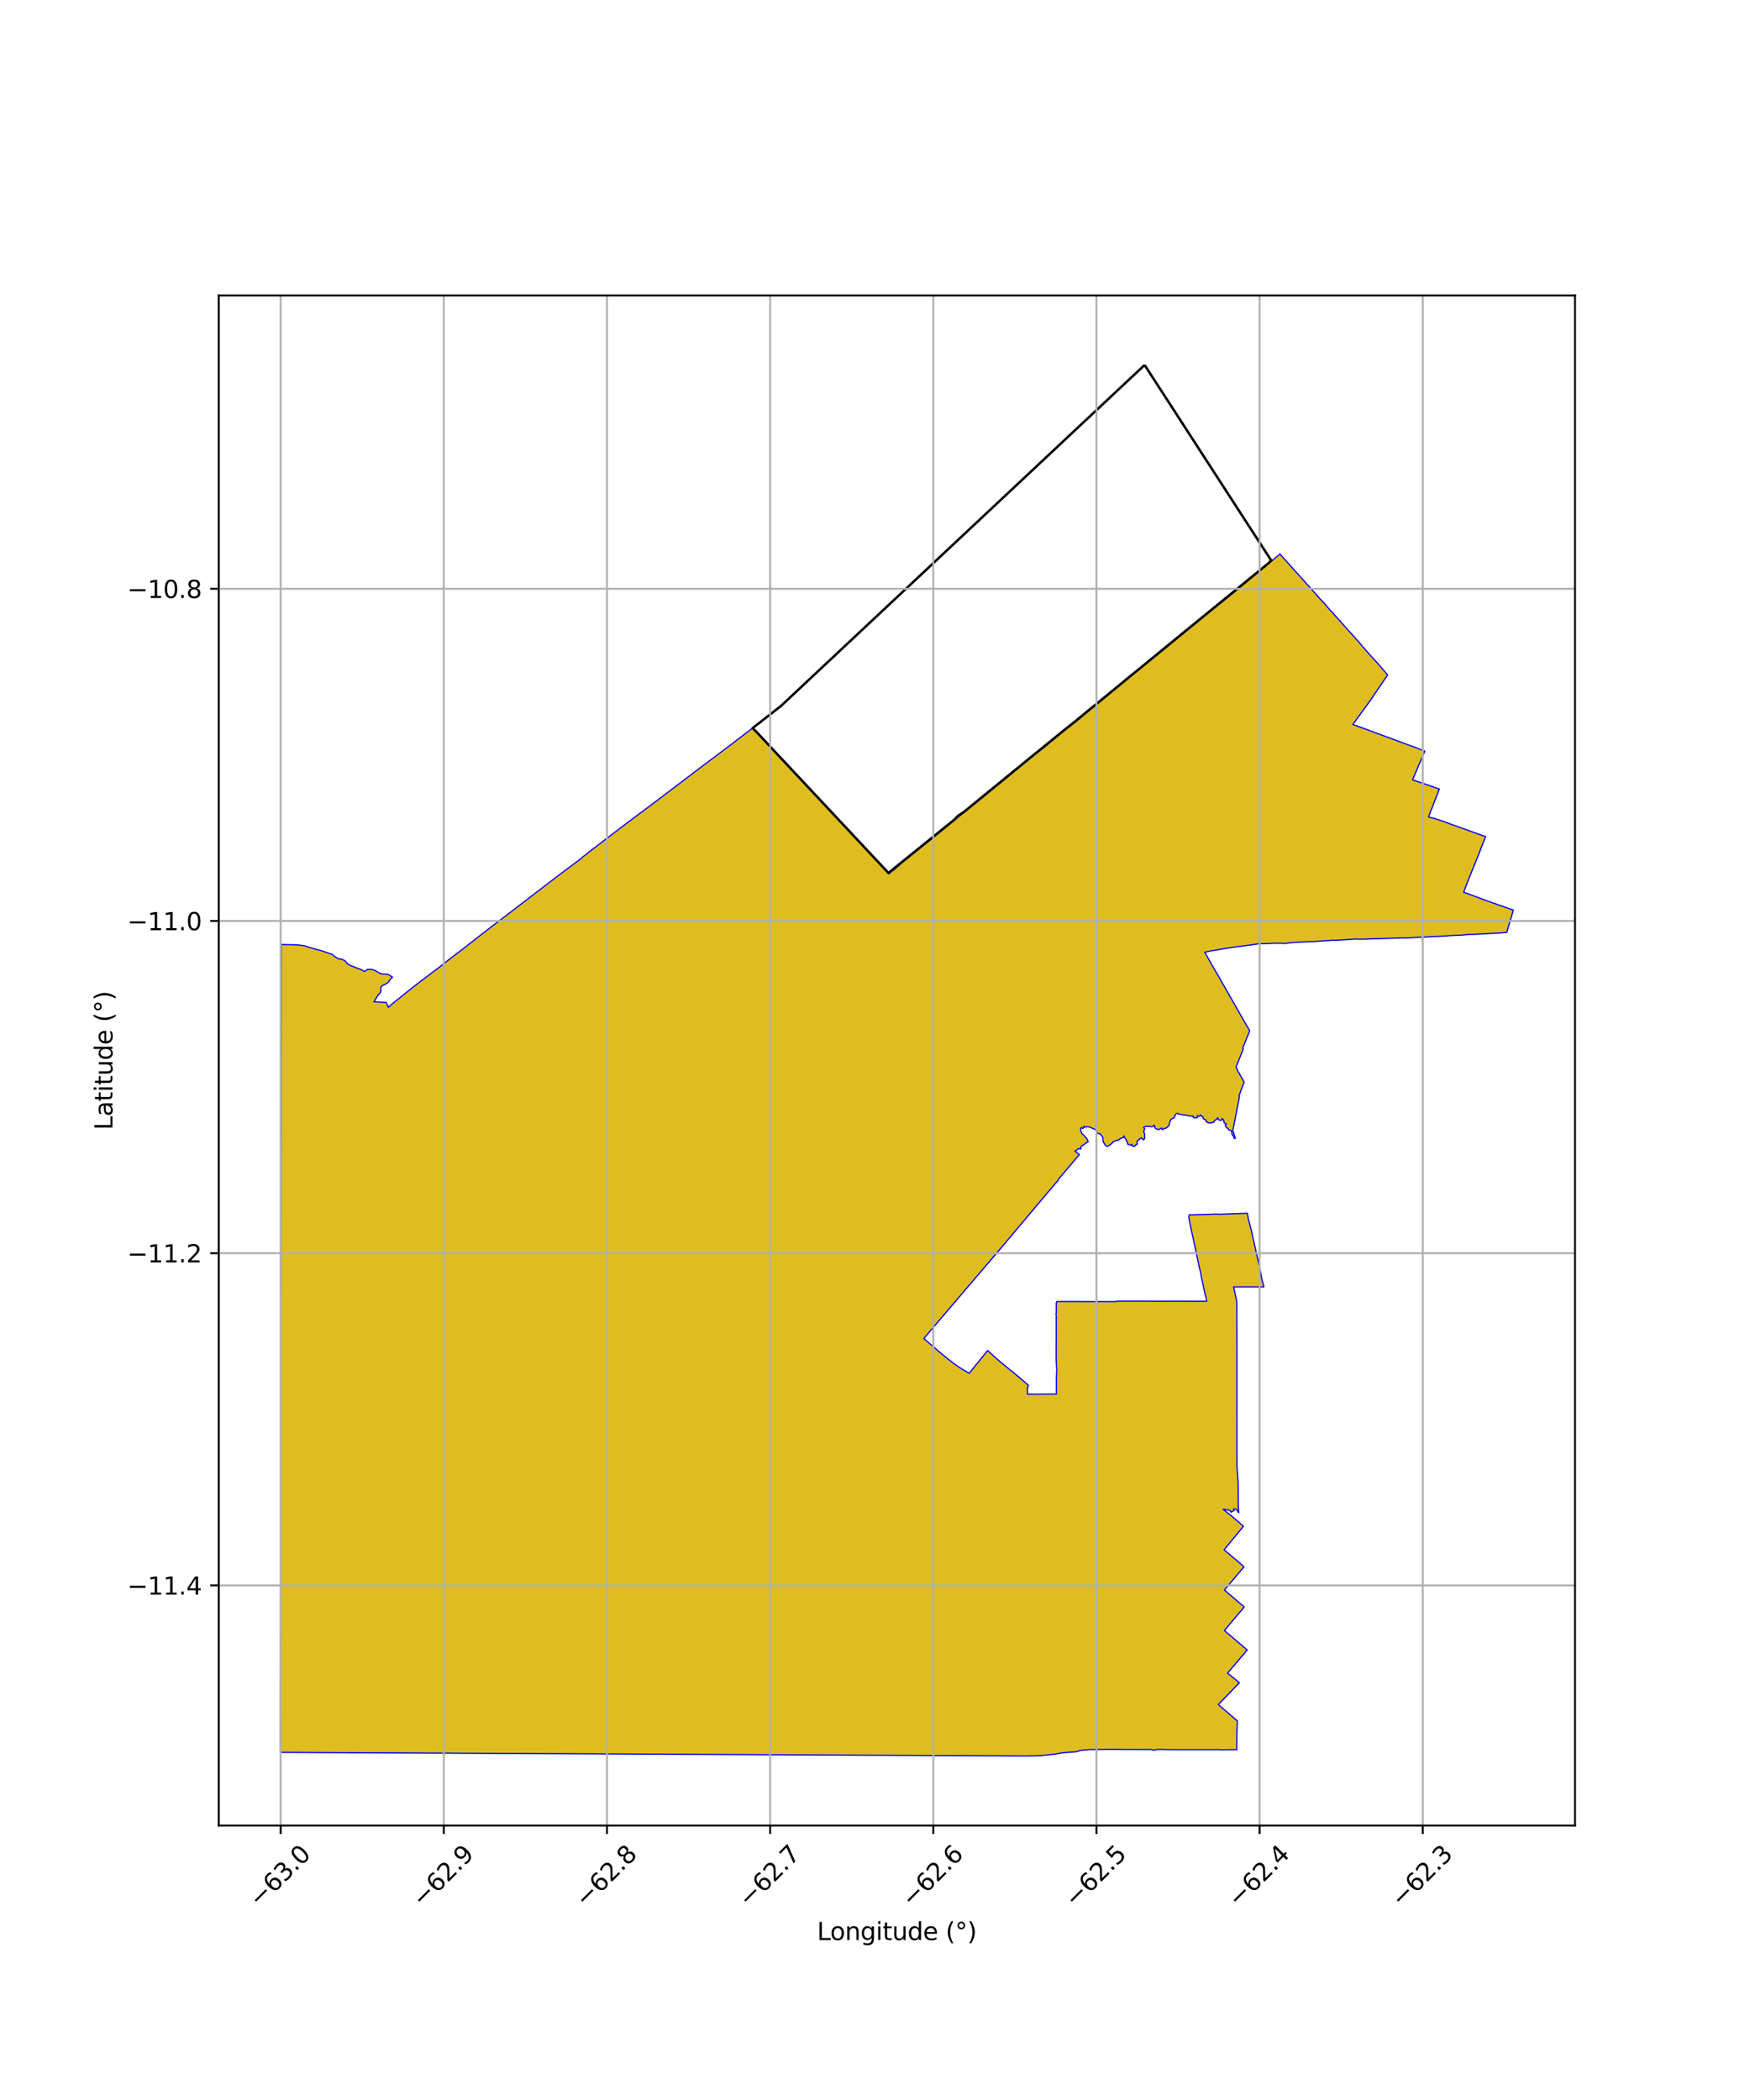 <?xml version="1.0" encoding="utf-8" standalone="no"?>
<!DOCTYPE svg PUBLIC "-//W3C//DTD SVG 1.1//EN"
  "http://www.w3.org/Graphics/SVG/1.1/DTD/svg11.dtd">
<svg xmlns:xlink="http://www.w3.org/1999/xlink" width="720pt" height="864pt" viewBox="0 0 720 864" xmlns="http://www.w3.org/2000/svg" version="1.1">
 <defs>
  <style type="text/css">*{stroke-linejoin: round; stroke-linecap: butt}</style>
 </defs>
 <g id="figure_1">
  <g id="patch_1">
   <path d="M 0 864 
L 720 864 
L 720 0 
L 0 0 
z
" style="fill: #ffffff"/>
  </g>
  <g id="axes_1">
   <g id="patch_2">
    <path d="M 90 751.088 
L 648 751.088 
L 648 121.552 
L 90 121.552 
z
" style="fill: #ffffff"/>
   </g>
   <g id="PatchCollection_1">
    <defs>
     <path id="ma9337dbaed" d="M 487.289 -603.725 
L 489.019 -605.133 
L 489.152 -605.259 
L 498.601 -613.003 
L 508.144 -620.639 
L 508.267 -620.775 
L 526.587 -636.044 
L 528.573 -633.849 
L 530.628 -631.56 
L 536.916 -624.561 
L 537.223 -624.179 
L 538.908 -622.349 
L 539.878 -621.218 
L 540.852 -620.153 
L 542.889 -617.862 
L 544.989 -615.626 
L 546.976 -613.285 
L 548.145 -612.022 
L 550.077 -609.885 
L 559.241 -599.625 
L 561.192 -597.33 
L 563.135 -595.129 
L 565.2 -592.826 
L 566.475 -591.46 
L 566.998 -590.902 
L 570.901 -586.307 
L 563.908 -575.993 
L 556.709 -566.071 
L 556.601 -565.921 
L 562.826 -563.683 
L 565.509 -562.687 
L 565.663 -562.587 
L 571.386 -560.525 
L 574.264 -559.455 
L 576.995 -558.432 
L 579.892 -557.36 
L 582.806 -556.29 
L 584.495 -555.63 
L 586.194 -554.948 
L 581.167 -543.167 
L 582.909 -542.558 
L 586.393 -541.376 
L 589.242 -540.382 
L 592.181 -539.368 
L 587.716 -527.839 
L 590.394 -527.204 
L 593.678 -526.118 
L 596.573 -525.034 
L 599.498 -524.01 
L 600.933 -523.474 
L 602.383 -522.963 
L 605.292 -521.902 
L 608.202 -520.847 
L 611.239 -519.771 
L 609.567 -515.66 
L 608.859 -513.717 
L 608.678 -513.219 
L 608.624 -513.091 
L 604.338 -502.508 
L 602.24 -497.082 
L 602.202 -496.902 
L 602.377 -496.842 
L 605.318 -495.791 
L 611.04 -493.632 
L 619.709 -490.588 
L 622.636 -489.537 
L 619.929 -480.417 
L 617.155 -480.127 
L 610.716 -479.829 
L 607.609 -479.624 
L 604.577 -479.553 
L 601.549 -479.274 
L 599.759 -479.194 
L 595.961 -479.015 
L 595.044 -478.869 
L 593.296 -478.823 
L 588.946 -478.637 
L 586.001 -478.458 
L 582.906 -478.338 
L 581.728 -478.245 
L 581.123 -478.213 
L 580.277 -478.176 
L 579.87 -478.144 
L 579.066 -478.14 
L 578.238 -478.098 
L 577.655 -478.111 
L 577.55 -478.136 
L 577.366 -478.113 
L 573.75 -478.045 
L 572.976 -477.965 
L 570.613 -477.915 
L 567.527 -477.825 
L 564.734 -477.747 
L 561.579 -477.608 
L 559.508 -477.576 
L 557.925 -477.656 
L 550.077 -477.164 
L 548.531 -477.166 
L 542.442 -476.773 
L 542.258 -476.737 
L 539.449 -476.569 
L 536.24 -476.461 
L 533.073 -476.293 
L 530.543 -476.086 
L 529.022 -475.831 
L 527.117 -475.919 
L 523.729 -475.885 
L 520.695 -475.761 
L 517.721 -475.699 
L 514.82 -475.243 
L 508.383 -474.393 
L 508.201 -474.39 
L 502.37 -473.475 
L 498.045 -472.75 
L 495.672 -472.208 
L 495.765 -472.048 
L 496.586 -470.629 
L 497.33 -469.275 
L 498.092 -467.942 
L 498.858 -466.606 
L 499.621 -465.268 
L 500.388 -463.935 
L 501.211 -462.634 
L 502.685 -459.919 
L 503.475 -458.574 
L 504.226 -457.228 
L 505.353 -455.311 
L 507.287 -451.877 
L 508.059 -450.543 
L 509.592 -447.858 
L 510.351 -446.53 
L 511.882 -443.864 
L 513.431 -441.154 
L 513.909 -440.458 
L 514.155 -439.89 
L 511.279 -432.742 
L 511.517 -432.399 
L 510.743 -430.482 
L 508.63 -425.224 
L 508.561 -425.052 
L 509.486 -422.895 
L 509.977 -422.3 
L 510.264 -421.578 
L 511.06 -420.313 
L 511.865 -418.78 
L 509.764 -413.145 
L 509.94 -412.739 
L 507.228 -398.836 
L 508.244 -395.731 
L 508.235 -395.542 
L 508.219 -395.548 
L 507.59 -395.799 
L 507.718 -396.157 
L 507.583 -396.478 
L 507.114 -396.844 
L 506.837 -397.565 
L 506.749 -398.232 
L 506.527 -398.905 
L 505.746 -399.064 
L 505.637 -399.174 
L 504.813 -400.004 
L 504.348 -400.384 
L 504.096 -401.002 
L 504.223 -401.268 
L 504.561 -401.478 
L 504.505 -401.627 
L 503.798 -401.885 
L 503.582 -402.224 
L 503.581 -402.57 
L 503.47 -402.854 
L 503.574 -403.04 
L 502.792 -403.817 
L 502.67 -403.601 
L 502.719 -403.341 
L 502.6 -403.134 
L 502.21 -403.013 
L 501.859 -403.21 
L 501.619 -403.16 
L 501.221 -403.398 
L 501.132 -403.925 
L 500.966 -404.098 
L 500.537 -403.454 
L 500.058 -403.169 
L 499.5 -402.729 
L 499.378 -402.278 
L 499.087 -402.212 
L 498.081 -401.985 
L 497.282 -401.946 
L 496.956 -402.094 
L 496.771 -402.415 
L 496.593 -402.365 
L 496.273 -402.544 
L 496.205 -402.89 
L 496.13 -403.137 
L 495.995 -403.334 
L 495.786 -403.359 
L 495.189 -403.636 
L 495.004 -403.889 
L 494.893 -404.395 
L 494.917 -404.624 
L 494.775 -404.599 
L 494.394 -404.821 
L 493.907 -405.277 
L 493.755 -404.888 
L 493.472 -404.788 
L 492.691 -404.991 
L 492.525 -404.836 
L 492.77 -404.38 
L 492.551 -404.137 
L 492.139 -404.149 
L 491.562 -404.083 
L 491.174 -404.209 
L 490.903 -404.431 
L 490.939 -404.839 
L 490.559 -404.727 
L 490.247 -404.757 
L 489.415 -404.904 
L 488.899 -404.922 
L 488.482 -405.062 
L 488.167 -405.167 
L 486.464 -405.344 
L 486.214 -405.421 
L 485.873 -405.528 
L 485.277 -405.558 
L 484.385 -405.939 
L 484.078 -405.901 
L 483.624 -405.406 
L 483.409 -405.035 
L 483.367 -404.652 
L 483.073 -404.28 
L 482.993 -404.052 
L 482.293 -403.797 
L 481.82 -403.499 
L 481.397 -402.695 
L 481.178 -401.91 
L 481.118 -401.094 
L 480.67 -400.766 
L 480.608 -400.555 
L 479.665 -399.825 
L 479.507 -399.714 
L 478.993 -399.761 
L 478.441 -399.241 
L 478.09 -399.364 
L 477.936 -399.877 
L 476.597 -399.201 
L 475.699 -399.595 
L 475.231 -399.822 
L 475.095 -400.156 
L 475.162 -400.533 
L 474.788 -401.096 
L 474.369 -400.575 
L 473.921 -400.389 
L 473.263 -400.548 
L 472.398 -400.608 
L 471.219 -400.54 
L 470.522 -400.191 
L 470.806 -399.746 
L 471.025 -399.459 
L 470.788 -399.141 
L 470.641 -398.751 
L 470.606 -398.121 
L 470.766 -397.973 
L 470.948 -397.41 
L 470.978 -396.15 
L 470.952 -395.786 
L 470.792 -395.375 
L 470.697 -395.136 
L 470.316 -395.116 
L 469.953 -395.357 
L 469.823 -395.659 
L 469.602 -395.844 
L 469.245 -395.663 
L 468.981 -395.528 
L 468.761 -395.2 
L 468.085 -394.791 
L 467.993 -394.531 
L 467.761 -394.117 
L 467.779 -393.87 
L 467.952 -393.561 
L 467.836 -393.221 
L 467.369 -392.942 
L 466.966 -392.701 
L 466.94 -392.478 
L 466.583 -392.341 
L 465.778 -392.587 
L 465.691 -392.846 
L 465.894 -393.149 
L 465.359 -392.914 
L 464.572 -393.036 
L 464.221 -393.245 
L 463.967 -393.176 
L 463.919 -393.727 
L 463.45 -394.69 
L 463.092 -395.567 
L 462.813 -395.794 
L 462.39 -396.654 
L 462.17 -396.029 
L 461.672 -395.762 
L 461.58 -395.757 
L 461.113 -395.731 
L 460.139 -394.895 
L 459.91 -394.795 
L 459.571 -394.955 
L 459.358 -394.84 
L 458.567 -394.465 
L 457.995 -394.274 
L 457.534 -393.62 
L 456.336 -392.724 
L 455.543 -392.34 
L 455.221 -392.441 
L 455.051 -392.494 
L 454.398 -393.389 
L 453.837 -394.432 
L 453.755 -395.39 
L 453.723 -396.157 
L 452.5 -397.594 
L 451.846 -397.581 
L 451.25 -398.112 
L 451.205 -398.711 
L 450.663 -399.229 
L 449.701 -399.668 
L 448.355 -400.307 
L 447.614 -400.393 
L 447.323 -400.478 
L 446.86 -400.395 
L 446.463 -400.217 
L 445.952 -400.698 
L 446.002 -400.328 
L 445.677 -399.808 
L 445.376 -399.702 
L 445.031 -400.147 
L 444.785 -400.023 
L 444.547 -398.935 
L 444.782 -398.583 
L 445.097 -397.588 
L 445.355 -397.409 
L 446.426 -396.404 
L 447.19 -395.46 
L 447.585 -394.589 
L 447.677 -394.166 
L 446.793 -393.772 
L 445.91 -392.999 
L 444.902 -392.471 
L 444.712 -392.025 
L 444.738 -391.376 
L 444.363 -391.264 
L 443.853 -391.461 
L 443.361 -391.201 
L 443.202 -390.947 
L 442.266 -390.402 
L 442.946 -389.868 
L 444.079 -388.978 
L 444.008 -388.879 
L 441.994 -386.51 
L 439.749 -383.859 
L 435.558 -378.92 
L 435.565 -378.645 
L 433.96 -376.777 
L 432.297 -374.83 
L 428.409 -370.244 
L 428.303 -370.086 
L 424.267 -365.312 
L 420.314 -360.616 
L 420.191 -360.475 
L 412.31 -351.091 
L 404.376 -341.784 
L 404.254 -341.645 
L 396.755 -332.851 
L 389.032 -323.807 
L 388.917 -323.667 
L 380.089 -313.307 
L 381.689 -311.906 
L 383.468 -310.367 
L 384.058 -309.866 
L 384.648 -309.369 
L 385.23 -308.866 
L 385.811 -308.369 
L 386.391 -307.868 
L 386.987 -307.362 
L 387.57 -306.864 
L 388.154 -306.386 
L 389.417 -305.37 
L 390.496 -304.518 
L 391.681 -303.579 
L 392.89 -302.687 
L 394.323 -301.679 
L 396.122 -300.531 
L 397.428 -299.757 
L 398.742 -298.978 
L 400.777 -301.505 
L 402.414 -303.502 
L 406.341 -308.361 
L 407.447 -307.345 
L 407.965 -306.881 
L 408.104 -306.757 
L 408.367 -306.517 
L 408.589 -306.315 
L 409.236 -305.729 
L 409.805 -305.215 
L 410.171 -304.891 
L 410.382 -304.691 
L 411.379 -303.836 
L 412.061 -303.267 
L 412.551 -302.862 
L 413.541 -302.044 
L 414.336 -301.394 
L 414.747 -301.059 
L 415.82 -300.187 
L 416.246 -299.844 
L 417.105 -299.15 
L 417.736 -298.637 
L 419.218 -297.402 
L 420.691 -296.188 
L 422.922 -294.209 
L 423.115 -294.001 
L 422.717 -292.858 
L 422.737 -290.379 
L 434.647 -290.464 
L 434.631 -294.155 
L 434.634 -297.195 
L 434.773 -300.515 
L 434.672 -302.046 
L 434.575 -303.568 
L 434.529 -305.244 
L 434.532 -306.9 
L 434.528 -308.359 
L 434.539 -309.971 
L 434.546 -310.683 
L 434.545 -310.926 
L 434.549 -311.449 
L 434.556 -312.233 
L 434.56 -313.02 
L 434.583 -313.826 
L 434.572 -314.602 
L 434.572 -315.373 
L 434.56 -316.143 
L 434.558 -316.916 
L 434.564 -317.694 
L 434.558 -318.473 
L 434.557 -319.234 
L 434.55 -320 
L 434.591 -320.779 
L 434.565 -321.555 
L 434.606 -322.317 
L 434.448 -323.254 
L 434.578 -323.861 
L 434.58 -325.429 
L 434.577 -326.175 
L 434.606 -326.974 
L 434.579 -327.764 
L 434.801 -328.499 
L 447.121 -328.483 
L 459.088 -328.469 
L 459.583 -328.662 
L 459.854 -328.668 
L 470.273 -328.665 
L 471.854 -328.659 
L 478.038 -328.617 
L 481.466 -328.631 
L 484.201 -328.638 
L 484.386 -328.629 
L 490.449 -328.614 
L 496.49 -328.615 
L 496.362 -329.24 
L 496.213 -330.002 
L 495.804 -331.495 
L 495.496 -332.986 
L 495.331 -333.746 
L 495.157 -334.507 
L 494.843 -335.997 
L 494.513 -337.528 
L 494.172 -339.037 
L 493.943 -340.546 
L 493.557 -342.033 
L 493.392 -342.799 
L 493.227 -343.557 
L 492.907 -345.09 
L 492.582 -346.569 
L 492.258 -348.109 
L 491.935 -349.555 
L 491.936 -349.684 
L 491.618 -351.122 
L 491.294 -352.649 
L 491.005 -354.068 
L 490.657 -355.606 
L 490.008 -358.668 
L 489.863 -359.323 
L 489.698 -360.054 
L 489.573 -360.745 
L 489.417 -361.432 
L 489.123 -362.861 
L 489.205 -364.171 
L 494.846 -364.32 
L 500.871 -364.506 
L 501.068 -364.409 
L 508.112 -364.638 
L 508.112 -364.648 
L 513.179 -364.809 
L 513.788 -361.652 
L 514.175 -360.361 
L 514.433 -359.278 
L 514.533 -358.74 
L 514.65 -358.58 
L 514.91 -357.431 
L 514.979 -357.13 
L 515.144 -356.374 
L 515.314 -355.625 
L 515.652 -354.118 
L 516.32 -351.11 
L 516.653 -349.598 
L 516.995 -348.096 
L 517.323 -346.588 
L 517.662 -345.085 
L 517.996 -343.585 
L 518.33 -342.084 
L 519.198 -337.636 
L 520.008 -334.53 
L 518.524 -334.528 
L 517.93 -334.525 
L 514.983 -334.527 
L 507.733 -334.522 
L 507.548 -334.524 
L 507.868 -333.019 
L 508.022 -332.261 
L 508.211 -331.513 
L 508.814 -328.653 
L 508.837 -328.471 
L 508.865 -323.855 
L 508.863 -323.056 
L 508.87 -322.26 
L 508.885 -320.717 
L 508.904 -300.843 
L 508.909 -300.662 
L 508.893 -280.598 
L 508.94 -260.556 
L 509.389 -254.266 
L 509.432 -249.591 
L 509.451 -244.607 
L 509.64 -241.646 
L 509.477 -241.809 
L 508.606 -243.115 
L 507.521 -243.222 
L 507.739 -242.514 
L 506.439 -241.857 
L 506.112 -242.565 
L 504.429 -242.888 
L 503.222 -243.053 
L 506.95 -240.072 
L 509.271 -238.085 
L 510.436 -237.072 
L 511.607 -236.066 
L 503.759 -226.535 
L 503.631 -226.382 
L 504.797 -225.38 
L 506 -224.403 
L 507.132 -223.37 
L 508.342 -222.409 
L 511.803 -219.35 
L 503.751 -209.82 
L 506.06 -207.846 
L 507.231 -206.846 
L 509.565 -204.853 
L 511.912 -202.843 
L 503.863 -193.314 
L 503.745 -193.171 
L 504.914 -192.16 
L 506.092 -191.173 
L 510.791 -187.151 
L 513.135 -185.144 
L 505.051 -175.627 
L 508.641 -172.727 
L 509.933 -171.668 
L 501.36 -162.826 
L 501.231 -162.693 
L 509.109 -155.92 
L 508.875 -150.94 
L 508.871 -150.465 
L 508.827 -144.088 
L 507.284 -144.132 
L 504.197 -144.096 
L 502.788 -144.044 
L 502.365 -144.09 
L 501.947 -144.111 
L 500.929 -144.103 
L 500.216 -144.226 
L 499.666 -144.048 
L 499.343 -144.112 
L 497.839 -144.108 
L 496.299 -144.111 
L 494.762 -144.107 
L 493.221 -144.117 
L 491.677 -144.122 
L 490.129 -144.119 
L 488.591 -144.125 
L 487.048 -144.112 
L 485.502 -144.124 
L 481.646 -144.142 
L 480.885 -144.145 
L 479.365 -144.144 
L 477.868 -144.206 
L 477.681 -144.215 
L 476.074 -144.208 
L 474.525 -143.887 
L 473.753 -144.17 
L 472.981 -144.175 
L 469.902 -144.18 
L 466.815 -144.191 
L 465.265 -144.199 
L 463.724 -144.185 
L 462.18 -144.209 
L 459.095 -144.252 
L 457.552 -144.252 
L 456.011 -144.236 
L 454.467 -144.242 
L 451.204 -144.164 
L 448.391 -144.176 
L 448.109 -144.151 
L 444.489 -143.818 
L 442.936 -143.284 
L 437.595 -142.89 
L 437.414 -142.875 
L 433.785 -142.247 
L 427.689 -141.632 
L 422.412 -141.528 
L 115.364 -143.029 
L 115.688 -475.413 
L 119.756 -475.321 
L 122.128 -475.27 
L 125.118 -474.915 
L 127.692 -474.116 
L 130.061 -473.424 
L 132.561 -472.756 
L 134.808 -471.951 
L 136.761 -471.332 
L 137.659 -470.478 
L 139.359 -469.476 
L 140.863 -469.309 
L 141.957 -468.671 
L 143.139 -467.296 
L 144.672 -466.549 
L 145.551 -466.274 
L 146.782 -465.724 
L 148.012 -465.332 
L 148.836 -464.908 
L 150.033 -464.291 
L 151.147 -465.155 
L 152.485 -465.195 
L 153.892 -464.9 
L 154.595 -464.577 
L 155.767 -463.83 
L 156.47 -463.506 
L 157.408 -463.261 
L 158.798 -463.235 
L 159.677 -463.118 
L 161.487 -461.993 
L 160.456 -460.914 
L 159.909 -460.079 
L 159.616 -459.764 
L 159.069 -459.361 
L 158.307 -458.929 
L 157.311 -458.497 
L 156.921 -458.113 
L 156.716 -457.681 
L 156.709 -455.931 
L 155.996 -454.979 
L 155.567 -454.581 
L 153.84 -451.843 
L 158.902 -451.559 
L 159.804 -449.555 
L 161.265 -450.912 
L 161.411 -451.024 
L 171.003 -458.695 
L 181.07 -466.317 
L 181.226 -466.415 
L 183.902 -468.532 
L 184.179 -468.767 
L 184.731 -469.229 
L 190.49 -473.591 
L 195.972 -477.893 
L 200.127 -481.127 
L 200.259 -481.238 
L 210.24 -488.85 
L 212.778 -490.799 
L 220.161 -496.466 
L 220.311 -496.579 
L 230.206 -504.145 
L 239.515 -511.11 
L 239.604 -511.31 
L 244.53 -515.135 
L 249.387 -518.865 
L 259.197 -526.32 
L 269.384 -533.928 
L 279.284 -541.443 
L 279.432 -541.557 
L 289.07 -548.874 
L 299.797 -556.923 
L 299.937 -557.015 
L 305.945 -561.659 
L 309.634 -564.419 
L 309.804 -564.179 
L 310.02 -563.977 
L 310.141 -563.867 
L 311.152 -562.965 
L 312.22 -561.798 
L 313.271 -560.672 
L 314.328 -559.543 
L 315.376 -558.421 
L 315.901 -557.864 
L 316.422 -557.296 
L 317.498 -556.161 
L 318.518 -555.061 
L 319.571 -553.93 
L 321.663 -551.668 
L 322.731 -550.546 
L 323.78 -549.426 
L 325.88 -547.179 
L 334.135 -538.347 
L 338.274 -533.929 
L 339.323 -532.81 
L 339.826 -532.251 
L 340.364 -531.698 
L 340.414 -531.645 
L 341.064 -530.95 
L 342.473 -529.447 
L 343.522 -528.33 
L 344.567 -527.208 
L 345.619 -526.085 
L 346.698 -524.911 
L 347.675 -523.849 
L 350.842 -520.519 
L 351.333 -519.991 
L 351.828 -519.466 
L 352.945 -518.273 
L 353.469 -517.708 
L 355.05 -516.026 
L 356.835 -514.125 
L 357.153 -513.777 
L 359.25 -511.544 
L 361.354 -509.302 
L 362.426 -508.16 
L 363.406 -507.109 
L 365.616 -504.755 
L 365.733 -504.609 
L 368.07 -506.339 
L 371.204 -509.149 
L 372.752 -510.347 
L 375.286 -512.458 
L 377.699 -514.372 
L 379.98 -516.229 
L 380.118 -516.351 
L 382.186 -517.998 
L 383.671 -519.222 
L 384.841 -520.184 
L 387.149 -522.045 
L 389.551 -523.984 
L 392.178 -526.116 
L 396.75 -529.857 
L 397.954 -530.81 
L 399.153 -531.783 
L 401.536 -533.722 
L 402.127 -534.202 
L 402.722 -534.696 
L 403.893 -535.653 
L 404.423 -536.066 
L 405.08 -536.604 
L 405.129 -536.642 
L 405.401 -536.889 
L 405.709 -537.112 
L 406.101 -537.43 
L 406.312 -537.599 
L 407.017 -538.187 
L 407.542 -538.611 
L 408.248 -539.204 
L 408.393 -539.326 
L 411.117 -541.542 
L 411.518 -541.86 
L 411.894 -542.161 
L 415.167 -544.838 
L 416.596 -546.019 
L 417.027 -546.386 
L 418.141 -547.297 
L 418.285 -547.416 
L 420.586 -549.336 
L 425.429 -553.288 
L 427.687 -555.11 
L 429.004 -556.056 
L 432.472 -558.95 
L 434.949 -560.983 
L 437.198 -562.924 
L 439.586 -564.739 
L 442.012 -566.64 
L 443.958 -568.153 
L 445.516 -569.478 
L 446.716 -570.523 
L 449.028 -572.496 
L 451.422 -574.405 
L 452.691 -575.503 
L 453.95 -576.476 
L 456.304 -578.395 
L 457.458 -579.383 
L 458.612 -580.315 
L 459.656 -581.137 
L 460.851 -582.106 
L 470.162 -589.874 
L 470.318 -589.981 
L 475.363 -594.149 
L 475.951 -594.676 
L 476.407 -595.08 
L 476.634 -595.266 
L 478.785 -596.786 
L 479.502 -597.36 
L 479.976 -597.734 
L 480.339 -598.054 
L 481.024 -598.628 
L 482.12 -599.509 
L 482.814 -600.093 
L 483.207 -600.406 
L 484.261 -601.255 
L 487.289 -603.725 
" style="stroke: #0000ff; stroke-width: 0.5"/>
    </defs>
    <g clip-path="url(#pb89c51088f)">
     <use xlink:href="#ma9337dbaed" x="0" y="864" style="fill: #e0bd1f; stroke: #0000ff; stroke-width: 0.5"/>
    </g>
   </g>
   <g id="PatchCollection_2">
    <path d="M 470.925 150.168 
L 523.039 230.635 
L 522.336 231.217 
L 522.1 231.541 
L 520.633 232.752 
L 488.418 259.042 
L 467.431 276.252 
L 467.02 276.542 
L 449.093 291.274 
L 448.007 292.138 
L 442.395 296.769 
L 438.184 300.103 
L 427.712 308.621 
L 425.313 310.552 
L 396.708 333.935 
L 395.534 334.745 
L 394.207 335.587 
L 392.634 337.236 
L 366.376 358.469 
L 365.616 359.245 
L 318.518 308.939 
L 311.152 301.035 
L 309.634 299.581 
L 321.296 290.477 
L 470.925 150.168 
L 470.925 150.168 
" clip-path="url(#pb89c51088f)" style="fill: none; stroke: #000000"/>
   </g>
   <g id="matplotlib.axis_1">
    <g id="xtick_1">
     <g id="line2d_1">
      <path d="M 115.476 751.088 
L 115.476 121.552 
" clip-path="url(#pb89c51088f)" style="fill: none; stroke: #b0b0b0; stroke-width: 0.8; stroke-linecap: square"/>
     </g>
     <g id="line2d_2">
      <defs>
       <path id="m387b8973fa" d="M 0 0 
L 0 3.5 
" style="stroke: #000000; stroke-width: 0.8"/>
      </defs>
      <g>
       <use xlink:href="#m387b8973fa" x="115.476" y="751.088" style="stroke: #000000; stroke-width: 0.8"/>
      </g>
     </g>
     <g id="text_1">
      <!-- −63.0 -->
      <g transform="translate(106.592 785.13) rotate(-45) scale(0.1 -0.1)">
       <defs>
        <path id="DejaVuSans-2212" d="M 678 2272 
L 4684 2272 
L 4684 1741 
L 678 1741 
L 678 2272 
z
" transform="scale(0.016)"/>
        <path id="DejaVuSans-36" d="M 2113 2584 
Q 1688 2584 1439 2293 
Q 1191 2003 1191 1497 
Q 1191 994 1439 701 
Q 1688 409 2113 409 
Q 2538 409 2786 701 
Q 3034 994 3034 1497 
Q 3034 2003 2786 2293 
Q 2538 2584 2113 2584 
z
M 3366 4563 
L 3366 3988 
Q 3128 4100 2886 4159 
Q 2644 4219 2406 4219 
Q 1781 4219 1451 3797 
Q 1122 3375 1075 2522 
Q 1259 2794 1537 2939 
Q 1816 3084 2150 3084 
Q 2853 3084 3261 2657 
Q 3669 2231 3669 1497 
Q 3669 778 3244 343 
Q 2819 -91 2113 -91 
Q 1303 -91 875 529 
Q 447 1150 447 2328 
Q 447 3434 972 4092 
Q 1497 4750 2381 4750 
Q 2619 4750 2861 4703 
Q 3103 4656 3366 4563 
z
" transform="scale(0.016)"/>
        <path id="DejaVuSans-33" d="M 2597 2516 
Q 3050 2419 3304 2112 
Q 3559 1806 3559 1356 
Q 3559 666 3084 287 
Q 2609 -91 1734 -91 
Q 1441 -91 1130 -33 
Q 819 25 488 141 
L 488 750 
Q 750 597 1062 519 
Q 1375 441 1716 441 
Q 2309 441 2620 675 
Q 2931 909 2931 1356 
Q 2931 1769 2642 2001 
Q 2353 2234 1838 2234 
L 1294 2234 
L 1294 2753 
L 1863 2753 
Q 2328 2753 2575 2939 
Q 2822 3125 2822 3475 
Q 2822 3834 2567 4026 
Q 2313 4219 1838 4219 
Q 1578 4219 1281 4162 
Q 984 4106 628 3988 
L 628 4550 
Q 988 4650 1302 4700 
Q 1616 4750 1894 4750 
Q 2613 4750 3031 4423 
Q 3450 4097 3450 3541 
Q 3450 3153 3228 2886 
Q 3006 2619 2597 2516 
z
" transform="scale(0.016)"/>
        <path id="DejaVuSans-2e" d="M 684 794 
L 1344 794 
L 1344 0 
L 684 0 
L 684 794 
z
" transform="scale(0.016)"/>
        <path id="DejaVuSans-30" d="M 2034 4250 
Q 1547 4250 1301 3770 
Q 1056 3291 1056 2328 
Q 1056 1369 1301 889 
Q 1547 409 2034 409 
Q 2525 409 2770 889 
Q 3016 1369 3016 2328 
Q 3016 3291 2770 3770 
Q 2525 4250 2034 4250 
z
M 2034 4750 
Q 2819 4750 3233 4129 
Q 3647 3509 3647 2328 
Q 3647 1150 3233 529 
Q 2819 -91 2034 -91 
Q 1250 -91 836 529 
Q 422 1150 422 2328 
Q 422 3509 836 4129 
Q 1250 4750 2034 4750 
z
" transform="scale(0.016)"/>
       </defs>
       <use xlink:href="#DejaVuSans-2212"/>
       <use xlink:href="#DejaVuSans-36" transform="translate(83.789 0)"/>
       <use xlink:href="#DejaVuSans-33" transform="translate(147.412 0)"/>
       <use xlink:href="#DejaVuSans-2e" transform="translate(211.035 0)"/>
       <use xlink:href="#DejaVuSans-30" transform="translate(242.822 0)"/>
      </g>
     </g>
    </g>
    <g id="xtick_2">
     <g id="line2d_3">
      <path d="M 182.601 751.088 
L 182.601 121.552 
" clip-path="url(#pb89c51088f)" style="fill: none; stroke: #b0b0b0; stroke-width: 0.8; stroke-linecap: square"/>
     </g>
     <g id="line2d_4">
      <g>
       <use xlink:href="#m387b8973fa" x="182.601" y="751.088" style="stroke: #000000; stroke-width: 0.8"/>
      </g>
     </g>
     <g id="text_2">
      <!-- −62.9 -->
      <g transform="translate(173.717 785.13) rotate(-45) scale(0.1 -0.1)">
       <defs>
        <path id="DejaVuSans-32" d="M 1228 531 
L 3431 531 
L 3431 0 
L 469 0 
L 469 531 
Q 828 903 1448 1529 
Q 2069 2156 2228 2338 
Q 2531 2678 2651 2914 
Q 2772 3150 2772 3378 
Q 2772 3750 2511 3984 
Q 2250 4219 1831 4219 
Q 1534 4219 1204 4116 
Q 875 4013 500 3803 
L 500 4441 
Q 881 4594 1212 4672 
Q 1544 4750 1819 4750 
Q 2544 4750 2975 4387 
Q 3406 4025 3406 3419 
Q 3406 3131 3298 2873 
Q 3191 2616 2906 2266 
Q 2828 2175 2409 1742 
Q 1991 1309 1228 531 
z
" transform="scale(0.016)"/>
        <path id="DejaVuSans-39" d="M 703 97 
L 703 672 
Q 941 559 1184 500 
Q 1428 441 1663 441 
Q 2288 441 2617 861 
Q 2947 1281 2994 2138 
Q 2813 1869 2534 1725 
Q 2256 1581 1919 1581 
Q 1219 1581 811 2004 
Q 403 2428 403 3163 
Q 403 3881 828 4315 
Q 1253 4750 1959 4750 
Q 2769 4750 3195 4129 
Q 3622 3509 3622 2328 
Q 3622 1225 3098 567 
Q 2575 -91 1691 -91 
Q 1453 -91 1209 -44 
Q 966 3 703 97 
z
M 1959 2075 
Q 2384 2075 2632 2365 
Q 2881 2656 2881 3163 
Q 2881 3666 2632 3958 
Q 2384 4250 1959 4250 
Q 1534 4250 1286 3958 
Q 1038 3666 1038 3163 
Q 1038 2656 1286 2365 
Q 1534 2075 1959 2075 
z
" transform="scale(0.016)"/>
       </defs>
       <use xlink:href="#DejaVuSans-2212"/>
       <use xlink:href="#DejaVuSans-36" transform="translate(83.789 0)"/>
       <use xlink:href="#DejaVuSans-32" transform="translate(147.412 0)"/>
       <use xlink:href="#DejaVuSans-2e" transform="translate(211.035 0)"/>
       <use xlink:href="#DejaVuSans-39" transform="translate(242.822 0)"/>
      </g>
     </g>
    </g>
    <g id="xtick_3">
     <g id="line2d_5">
      <path d="M 249.726 751.088 
L 249.726 121.552 
" clip-path="url(#pb89c51088f)" style="fill: none; stroke: #b0b0b0; stroke-width: 0.8; stroke-linecap: square"/>
     </g>
     <g id="line2d_6">
      <g>
       <use xlink:href="#m387b8973fa" x="249.726" y="751.088" style="stroke: #000000; stroke-width: 0.8"/>
      </g>
     </g>
     <g id="text_3">
      <!-- −62.8 -->
      <g transform="translate(240.843 785.13) rotate(-45) scale(0.1 -0.1)">
       <defs>
        <path id="DejaVuSans-38" d="M 2034 2216 
Q 1584 2216 1326 1975 
Q 1069 1734 1069 1313 
Q 1069 891 1326 650 
Q 1584 409 2034 409 
Q 2484 409 2743 651 
Q 3003 894 3003 1313 
Q 3003 1734 2745 1975 
Q 2488 2216 2034 2216 
z
M 1403 2484 
Q 997 2584 770 2862 
Q 544 3141 544 3541 
Q 544 4100 942 4425 
Q 1341 4750 2034 4750 
Q 2731 4750 3128 4425 
Q 3525 4100 3525 3541 
Q 3525 3141 3298 2862 
Q 3072 2584 2669 2484 
Q 3125 2378 3379 2068 
Q 3634 1759 3634 1313 
Q 3634 634 3220 271 
Q 2806 -91 2034 -91 
Q 1263 -91 848 271 
Q 434 634 434 1313 
Q 434 1759 690 2068 
Q 947 2378 1403 2484 
z
M 1172 3481 
Q 1172 3119 1398 2916 
Q 1625 2713 2034 2713 
Q 2441 2713 2670 2916 
Q 2900 3119 2900 3481 
Q 2900 3844 2670 4047 
Q 2441 4250 2034 4250 
Q 1625 4250 1398 4047 
Q 1172 3844 1172 3481 
z
" transform="scale(0.016)"/>
       </defs>
       <use xlink:href="#DejaVuSans-2212"/>
       <use xlink:href="#DejaVuSans-36" transform="translate(83.789 0)"/>
       <use xlink:href="#DejaVuSans-32" transform="translate(147.412 0)"/>
       <use xlink:href="#DejaVuSans-2e" transform="translate(211.035 0)"/>
       <use xlink:href="#DejaVuSans-38" transform="translate(242.822 0)"/>
      </g>
     </g>
    </g>
    <g id="xtick_4">
     <g id="line2d_7">
      <path d="M 316.852 751.088 
L 316.852 121.552 
" clip-path="url(#pb89c51088f)" style="fill: none; stroke: #b0b0b0; stroke-width: 0.8; stroke-linecap: square"/>
     </g>
     <g id="line2d_8">
      <g>
       <use xlink:href="#m387b8973fa" x="316.852" y="751.088" style="stroke: #000000; stroke-width: 0.8"/>
      </g>
     </g>
     <g id="text_4">
      <!-- −62.7 -->
      <g transform="translate(307.968 785.13) rotate(-45) scale(0.1 -0.1)">
       <defs>
        <path id="DejaVuSans-37" d="M 525 4666 
L 3525 4666 
L 3525 4397 
L 1831 0 
L 1172 0 
L 2766 4134 
L 525 4134 
L 525 4666 
z
" transform="scale(0.016)"/>
       </defs>
       <use xlink:href="#DejaVuSans-2212"/>
       <use xlink:href="#DejaVuSans-36" transform="translate(83.789 0)"/>
       <use xlink:href="#DejaVuSans-32" transform="translate(147.412 0)"/>
       <use xlink:href="#DejaVuSans-2e" transform="translate(211.035 0)"/>
       <use xlink:href="#DejaVuSans-37" transform="translate(242.822 0)"/>
      </g>
     </g>
    </g>
    <g id="xtick_5">
     <g id="line2d_9">
      <path d="M 383.977 751.088 
L 383.977 121.552 
" clip-path="url(#pb89c51088f)" style="fill: none; stroke: #b0b0b0; stroke-width: 0.8; stroke-linecap: square"/>
     </g>
     <g id="line2d_10">
      <g>
       <use xlink:href="#m387b8973fa" x="383.977" y="751.088" style="stroke: #000000; stroke-width: 0.8"/>
      </g>
     </g>
     <g id="text_5">
      <!-- −62.6 -->
      <g transform="translate(375.093 785.13) rotate(-45) scale(0.1 -0.1)">
       <use xlink:href="#DejaVuSans-2212"/>
       <use xlink:href="#DejaVuSans-36" transform="translate(83.789 0)"/>
       <use xlink:href="#DejaVuSans-32" transform="translate(147.412 0)"/>
       <use xlink:href="#DejaVuSans-2e" transform="translate(211.035 0)"/>
       <use xlink:href="#DejaVuSans-36" transform="translate(242.822 0)"/>
      </g>
     </g>
    </g>
    <g id="xtick_6">
     <g id="line2d_11">
      <path d="M 451.102 751.088 
L 451.102 121.552 
" clip-path="url(#pb89c51088f)" style="fill: none; stroke: #b0b0b0; stroke-width: 0.8; stroke-linecap: square"/>
     </g>
     <g id="line2d_12">
      <g>
       <use xlink:href="#m387b8973fa" x="451.102" y="751.088" style="stroke: #000000; stroke-width: 0.8"/>
      </g>
     </g>
     <g id="text_6">
      <!-- −62.5 -->
      <g transform="translate(442.219 785.13) rotate(-45) scale(0.1 -0.1)">
       <defs>
        <path id="DejaVuSans-35" d="M 691 4666 
L 3169 4666 
L 3169 4134 
L 1269 4134 
L 1269 2991 
Q 1406 3038 1543 3061 
Q 1681 3084 1819 3084 
Q 2600 3084 3056 2656 
Q 3513 2228 3513 1497 
Q 3513 744 3044 326 
Q 2575 -91 1722 -91 
Q 1428 -91 1123 -41 
Q 819 9 494 109 
L 494 744 
Q 775 591 1075 516 
Q 1375 441 1709 441 
Q 2250 441 2565 725 
Q 2881 1009 2881 1497 
Q 2881 1984 2565 2268 
Q 2250 2553 1709 2553 
Q 1456 2553 1204 2497 
Q 953 2441 691 2322 
L 691 4666 
z
" transform="scale(0.016)"/>
       </defs>
       <use xlink:href="#DejaVuSans-2212"/>
       <use xlink:href="#DejaVuSans-36" transform="translate(83.789 0)"/>
       <use xlink:href="#DejaVuSans-32" transform="translate(147.412 0)"/>
       <use xlink:href="#DejaVuSans-2e" transform="translate(211.035 0)"/>
       <use xlink:href="#DejaVuSans-35" transform="translate(242.822 0)"/>
      </g>
     </g>
    </g>
    <g id="xtick_7">
     <g id="line2d_13">
      <path d="M 518.228 751.088 
L 518.228 121.552 
" clip-path="url(#pb89c51088f)" style="fill: none; stroke: #b0b0b0; stroke-width: 0.8; stroke-linecap: square"/>
     </g>
     <g id="line2d_14">
      <g>
       <use xlink:href="#m387b8973fa" x="518.228" y="751.088" style="stroke: #000000; stroke-width: 0.8"/>
      </g>
     </g>
     <g id="text_7">
      <!-- −62.4 -->
      <g transform="translate(509.344 785.13) rotate(-45) scale(0.1 -0.1)">
       <defs>
        <path id="DejaVuSans-34" d="M 2419 4116 
L 825 1625 
L 2419 1625 
L 2419 4116 
z
M 2253 4666 
L 3047 4666 
L 3047 1625 
L 3713 1625 
L 3713 1100 
L 3047 1100 
L 3047 0 
L 2419 0 
L 2419 1100 
L 313 1100 
L 313 1709 
L 2253 4666 
z
" transform="scale(0.016)"/>
       </defs>
       <use xlink:href="#DejaVuSans-2212"/>
       <use xlink:href="#DejaVuSans-36" transform="translate(83.789 0)"/>
       <use xlink:href="#DejaVuSans-32" transform="translate(147.412 0)"/>
       <use xlink:href="#DejaVuSans-2e" transform="translate(211.035 0)"/>
       <use xlink:href="#DejaVuSans-34" transform="translate(242.822 0)"/>
      </g>
     </g>
    </g>
    <g id="xtick_8">
     <g id="line2d_15">
      <path d="M 585.353 751.088 
L 585.353 121.552 
" clip-path="url(#pb89c51088f)" style="fill: none; stroke: #b0b0b0; stroke-width: 0.8; stroke-linecap: square"/>
     </g>
     <g id="line2d_16">
      <g>
       <use xlink:href="#m387b8973fa" x="585.353" y="751.088" style="stroke: #000000; stroke-width: 0.8"/>
      </g>
     </g>
     <g id="text_8">
      <!-- −62.3 -->
      <g transform="translate(576.469 785.13) rotate(-45) scale(0.1 -0.1)">
       <use xlink:href="#DejaVuSans-2212"/>
       <use xlink:href="#DejaVuSans-36" transform="translate(83.789 0)"/>
       <use xlink:href="#DejaVuSans-32" transform="translate(147.412 0)"/>
       <use xlink:href="#DejaVuSans-2e" transform="translate(211.035 0)"/>
       <use xlink:href="#DejaVuSans-33" transform="translate(242.822 0)"/>
      </g>
     </g>
    </g>
    <g id="text_9">
     <!-- Longitude (°) -->
     <g transform="translate(336.14 798.199) scale(0.1 -0.1)">
      <defs>
       <path id="DejaVuSans-4c" d="M 628 4666 
L 1259 4666 
L 1259 531 
L 3531 531 
L 3531 0 
L 628 0 
L 628 4666 
z
" transform="scale(0.016)"/>
       <path id="DejaVuSans-6f" d="M 1959 3097 
Q 1497 3097 1228 2736 
Q 959 2375 959 1747 
Q 959 1119 1226 758 
Q 1494 397 1959 397 
Q 2419 397 2687 759 
Q 2956 1122 2956 1747 
Q 2956 2369 2687 2733 
Q 2419 3097 1959 3097 
z
M 1959 3584 
Q 2709 3584 3137 3096 
Q 3566 2609 3566 1747 
Q 3566 888 3137 398 
Q 2709 -91 1959 -91 
Q 1206 -91 779 398 
Q 353 888 353 1747 
Q 353 2609 779 3096 
Q 1206 3584 1959 3584 
z
" transform="scale(0.016)"/>
       <path id="DejaVuSans-6e" d="M 3513 2113 
L 3513 0 
L 2938 0 
L 2938 2094 
Q 2938 2591 2744 2837 
Q 2550 3084 2163 3084 
Q 1697 3084 1428 2787 
Q 1159 2491 1159 1978 
L 1159 0 
L 581 0 
L 581 3500 
L 1159 3500 
L 1159 2956 
Q 1366 3272 1645 3428 
Q 1925 3584 2291 3584 
Q 2894 3584 3203 3211 
Q 3513 2838 3513 2113 
z
" transform="scale(0.016)"/>
       <path id="DejaVuSans-67" d="M 2906 1791 
Q 2906 2416 2648 2759 
Q 2391 3103 1925 3103 
Q 1463 3103 1205 2759 
Q 947 2416 947 1791 
Q 947 1169 1205 825 
Q 1463 481 1925 481 
Q 2391 481 2648 825 
Q 2906 1169 2906 1791 
z
M 3481 434 
Q 3481 -459 3084 -895 
Q 2688 -1331 1869 -1331 
Q 1566 -1331 1297 -1286 
Q 1028 -1241 775 -1147 
L 775 -588 
Q 1028 -725 1275 -790 
Q 1522 -856 1778 -856 
Q 2344 -856 2625 -561 
Q 2906 -266 2906 331 
L 2906 616 
Q 2728 306 2450 153 
Q 2172 0 1784 0 
Q 1141 0 747 490 
Q 353 981 353 1791 
Q 353 2603 747 3093 
Q 1141 3584 1784 3584 
Q 2172 3584 2450 3431 
Q 2728 3278 2906 2969 
L 2906 3500 
L 3481 3500 
L 3481 434 
z
" transform="scale(0.016)"/>
       <path id="DejaVuSans-69" d="M 603 3500 
L 1178 3500 
L 1178 0 
L 603 0 
L 603 3500 
z
M 603 4863 
L 1178 4863 
L 1178 4134 
L 603 4134 
L 603 4863 
z
" transform="scale(0.016)"/>
       <path id="DejaVuSans-74" d="M 1172 4494 
L 1172 3500 
L 2356 3500 
L 2356 3053 
L 1172 3053 
L 1172 1153 
Q 1172 725 1289 603 
Q 1406 481 1766 481 
L 2356 481 
L 2356 0 
L 1766 0 
Q 1100 0 847 248 
Q 594 497 594 1153 
L 594 3053 
L 172 3053 
L 172 3500 
L 594 3500 
L 594 4494 
L 1172 4494 
z
" transform="scale(0.016)"/>
       <path id="DejaVuSans-75" d="M 544 1381 
L 544 3500 
L 1119 3500 
L 1119 1403 
Q 1119 906 1312 657 
Q 1506 409 1894 409 
Q 2359 409 2629 706 
Q 2900 1003 2900 1516 
L 2900 3500 
L 3475 3500 
L 3475 0 
L 2900 0 
L 2900 538 
Q 2691 219 2414 64 
Q 2138 -91 1772 -91 
Q 1169 -91 856 284 
Q 544 659 544 1381 
z
M 1991 3584 
L 1991 3584 
z
" transform="scale(0.016)"/>
       <path id="DejaVuSans-64" d="M 2906 2969 
L 2906 4863 
L 3481 4863 
L 3481 0 
L 2906 0 
L 2906 525 
Q 2725 213 2448 61 
Q 2172 -91 1784 -91 
Q 1150 -91 751 415 
Q 353 922 353 1747 
Q 353 2572 751 3078 
Q 1150 3584 1784 3584 
Q 2172 3584 2448 3432 
Q 2725 3281 2906 2969 
z
M 947 1747 
Q 947 1113 1208 752 
Q 1469 391 1925 391 
Q 2381 391 2643 752 
Q 2906 1113 2906 1747 
Q 2906 2381 2643 2742 
Q 2381 3103 1925 3103 
Q 1469 3103 1208 2742 
Q 947 2381 947 1747 
z
" transform="scale(0.016)"/>
       <path id="DejaVuSans-65" d="M 3597 1894 
L 3597 1613 
L 953 1613 
Q 991 1019 1311 708 
Q 1631 397 2203 397 
Q 2534 397 2845 478 
Q 3156 559 3463 722 
L 3463 178 
Q 3153 47 2828 -22 
Q 2503 -91 2169 -91 
Q 1331 -91 842 396 
Q 353 884 353 1716 
Q 353 2575 817 3079 
Q 1281 3584 2069 3584 
Q 2775 3584 3186 3129 
Q 3597 2675 3597 1894 
z
M 3022 2063 
Q 3016 2534 2758 2815 
Q 2500 3097 2075 3097 
Q 1594 3097 1305 2825 
Q 1016 2553 972 2059 
L 3022 2063 
z
" transform="scale(0.016)"/>
       <path id="DejaVuSans-20" transform="scale(0.016)"/>
       <path id="DejaVuSans-28" d="M 1984 4856 
Q 1566 4138 1362 3434 
Q 1159 2731 1159 2009 
Q 1159 1288 1364 580 
Q 1569 -128 1984 -844 
L 1484 -844 
Q 1016 -109 783 600 
Q 550 1309 550 2009 
Q 550 2706 781 3412 
Q 1013 4119 1484 4856 
L 1984 4856 
z
" transform="scale(0.016)"/>
       <path id="DejaVuSans-b0" d="M 1600 4347 
Q 1350 4347 1178 4173 
Q 1006 4000 1006 3750 
Q 1006 3503 1178 3333 
Q 1350 3163 1600 3163 
Q 1850 3163 2022 3333 
Q 2194 3503 2194 3750 
Q 2194 3997 2020 4172 
Q 1847 4347 1600 4347 
z
M 1600 4750 
Q 1800 4750 1984 4673 
Q 2169 4597 2303 4453 
Q 2447 4313 2519 4134 
Q 2591 3956 2591 3750 
Q 2591 3338 2302 3052 
Q 2013 2766 1594 2766 
Q 1172 2766 890 3047 
Q 609 3328 609 3750 
Q 609 4169 896 4459 
Q 1184 4750 1600 4750 
z
" transform="scale(0.016)"/>
       <path id="DejaVuSans-29" d="M 513 4856 
L 1013 4856 
Q 1481 4119 1714 3412 
Q 1947 2706 1947 2009 
Q 1947 1309 1714 600 
Q 1481 -109 1013 -844 
L 513 -844 
Q 928 -128 1133 580 
Q 1338 1288 1338 2009 
Q 1338 2731 1133 3434 
Q 928 4138 513 4856 
z
" transform="scale(0.016)"/>
      </defs>
      <use xlink:href="#DejaVuSans-4c"/>
      <use xlink:href="#DejaVuSans-6f" transform="translate(53.963 0)"/>
      <use xlink:href="#DejaVuSans-6e" transform="translate(115.145 0)"/>
      <use xlink:href="#DejaVuSans-67" transform="translate(178.523 0)"/>
      <use xlink:href="#DejaVuSans-69" transform="translate(242 0)"/>
      <use xlink:href="#DejaVuSans-74" transform="translate(269.783 0)"/>
      <use xlink:href="#DejaVuSans-75" transform="translate(308.992 0)"/>
      <use xlink:href="#DejaVuSans-64" transform="translate(372.371 0)"/>
      <use xlink:href="#DejaVuSans-65" transform="translate(435.848 0)"/>
      <use xlink:href="#DejaVuSans-20" transform="translate(497.371 0)"/>
      <use xlink:href="#DejaVuSans-28" transform="translate(529.158 0)"/>
      <use xlink:href="#DejaVuSans-b0" transform="translate(568.172 0)"/>
      <use xlink:href="#DejaVuSans-29" transform="translate(618.172 0)"/>
     </g>
    </g>
   </g>
   <g id="matplotlib.axis_2">
    <g id="ytick_1">
     <g id="line2d_17">
      <path d="M 90 652.275 
L 648 652.275 
" clip-path="url(#pb89c51088f)" style="fill: none; stroke: #b0b0b0; stroke-width: 0.8; stroke-linecap: square"/>
     </g>
     <g id="line2d_18">
      <defs>
       <path id="mbf98427b63" d="M 0 0 
L -3.5 0 
" style="stroke: #000000; stroke-width: 0.8"/>
      </defs>
      <g>
       <use xlink:href="#mbf98427b63" x="90" y="652.275" style="stroke: #000000; stroke-width: 0.8"/>
      </g>
     </g>
     <g id="text_10">
      <!-- −11.4 -->
      <g transform="translate(52.355 656.074) scale(0.1 -0.1)">
       <defs>
        <path id="DejaVuSans-31" d="M 794 531 
L 1825 531 
L 1825 4091 
L 703 3866 
L 703 4441 
L 1819 4666 
L 2450 4666 
L 2450 531 
L 3481 531 
L 3481 0 
L 794 0 
L 794 531 
z
" transform="scale(0.016)"/>
       </defs>
       <use xlink:href="#DejaVuSans-2212"/>
       <use xlink:href="#DejaVuSans-31" transform="translate(83.789 0)"/>
       <use xlink:href="#DejaVuSans-31" transform="translate(147.412 0)"/>
       <use xlink:href="#DejaVuSans-2e" transform="translate(211.035 0)"/>
       <use xlink:href="#DejaVuSans-34" transform="translate(242.822 0)"/>
      </g>
     </g>
    </g>
    <g id="ytick_2">
     <g id="line2d_19">
      <path d="M 90 515.595 
L 648 515.595 
" clip-path="url(#pb89c51088f)" style="fill: none; stroke: #b0b0b0; stroke-width: 0.8; stroke-linecap: square"/>
     </g>
     <g id="line2d_20">
      <g>
       <use xlink:href="#mbf98427b63" x="90" y="515.595" style="stroke: #000000; stroke-width: 0.8"/>
      </g>
     </g>
     <g id="text_11">
      <!-- −11.2 -->
      <g transform="translate(52.355 519.394) scale(0.1 -0.1)">
       <use xlink:href="#DejaVuSans-2212"/>
       <use xlink:href="#DejaVuSans-31" transform="translate(83.789 0)"/>
       <use xlink:href="#DejaVuSans-31" transform="translate(147.412 0)"/>
       <use xlink:href="#DejaVuSans-2e" transform="translate(211.035 0)"/>
       <use xlink:href="#DejaVuSans-32" transform="translate(242.822 0)"/>
      </g>
     </g>
    </g>
    <g id="ytick_3">
     <g id="line2d_21">
      <path d="M 90 378.915 
L 648 378.915 
" clip-path="url(#pb89c51088f)" style="fill: none; stroke: #b0b0b0; stroke-width: 0.8; stroke-linecap: square"/>
     </g>
     <g id="line2d_22">
      <g>
       <use xlink:href="#mbf98427b63" x="90" y="378.915" style="stroke: #000000; stroke-width: 0.8"/>
      </g>
     </g>
     <g id="text_12">
      <!-- −11.0 -->
      <g transform="translate(52.355 382.714) scale(0.1 -0.1)">
       <use xlink:href="#DejaVuSans-2212"/>
       <use xlink:href="#DejaVuSans-31" transform="translate(83.789 0)"/>
       <use xlink:href="#DejaVuSans-31" transform="translate(147.412 0)"/>
       <use xlink:href="#DejaVuSans-2e" transform="translate(211.035 0)"/>
       <use xlink:href="#DejaVuSans-30" transform="translate(242.822 0)"/>
      </g>
     </g>
    </g>
    <g id="ytick_4">
     <g id="line2d_23">
      <path d="M 90 242.235 
L 648 242.235 
" clip-path="url(#pb89c51088f)" style="fill: none; stroke: #b0b0b0; stroke-width: 0.8; stroke-linecap: square"/>
     </g>
     <g id="line2d_24">
      <g>
       <use xlink:href="#mbf98427b63" x="90" y="242.235" style="stroke: #000000; stroke-width: 0.8"/>
      </g>
     </g>
     <g id="text_13">
      <!-- −10.8 -->
      <g transform="translate(52.355 246.035) scale(0.1 -0.1)">
       <use xlink:href="#DejaVuSans-2212"/>
       <use xlink:href="#DejaVuSans-31" transform="translate(83.789 0)"/>
       <use xlink:href="#DejaVuSans-30" transform="translate(147.412 0)"/>
       <use xlink:href="#DejaVuSans-2e" transform="translate(211.035 0)"/>
       <use xlink:href="#DejaVuSans-38" transform="translate(242.822 0)"/>
      </g>
     </g>
    </g>
    <g id="text_14">
     <!-- Latitude (°) -->
     <g transform="translate(46.275 464.89) rotate(-90) scale(0.1 -0.1)">
      <defs>
       <path id="DejaVuSans-61" d="M 2194 1759 
Q 1497 1759 1228 1600 
Q 959 1441 959 1056 
Q 959 750 1161 570 
Q 1363 391 1709 391 
Q 2188 391 2477 730 
Q 2766 1069 2766 1631 
L 2766 1759 
L 2194 1759 
z
M 3341 1997 
L 3341 0 
L 2766 0 
L 2766 531 
Q 2569 213 2275 61 
Q 1981 -91 1556 -91 
Q 1019 -91 701 211 
Q 384 513 384 1019 
Q 384 1609 779 1909 
Q 1175 2209 1959 2209 
L 2766 2209 
L 2766 2266 
Q 2766 2663 2505 2880 
Q 2244 3097 1772 3097 
Q 1472 3097 1187 3025 
Q 903 2953 641 2809 
L 641 3341 
Q 956 3463 1253 3523 
Q 1550 3584 1831 3584 
Q 2591 3584 2966 3190 
Q 3341 2797 3341 1997 
z
" transform="scale(0.016)"/>
      </defs>
      <use xlink:href="#DejaVuSans-4c"/>
      <use xlink:href="#DejaVuSans-61" transform="translate(55.713 0)"/>
      <use xlink:href="#DejaVuSans-74" transform="translate(116.992 0)"/>
      <use xlink:href="#DejaVuSans-69" transform="translate(156.201 0)"/>
      <use xlink:href="#DejaVuSans-74" transform="translate(183.984 0)"/>
      <use xlink:href="#DejaVuSans-75" transform="translate(223.193 0)"/>
      <use xlink:href="#DejaVuSans-64" transform="translate(286.572 0)"/>
      <use xlink:href="#DejaVuSans-65" transform="translate(350.049 0)"/>
      <use xlink:href="#DejaVuSans-20" transform="translate(411.572 0)"/>
      <use xlink:href="#DejaVuSans-28" transform="translate(443.359 0)"/>
      <use xlink:href="#DejaVuSans-b0" transform="translate(482.373 0)"/>
      <use xlink:href="#DejaVuSans-29" transform="translate(532.373 0)"/>
     </g>
    </g>
   </g>
   <g id="patch_3">
    <path d="M 90 751.088 
L 90 121.552 
" style="fill: none; stroke: #000000; stroke-width: 0.8; stroke-linejoin: miter; stroke-linecap: square"/>
   </g>
   <g id="patch_4">
    <path d="M 648 751.088 
L 648 121.552 
" style="fill: none; stroke: #000000; stroke-width: 0.8; stroke-linejoin: miter; stroke-linecap: square"/>
   </g>
   <g id="patch_5">
    <path d="M 90 751.088 
L 648 751.088 
" style="fill: none; stroke: #000000; stroke-width: 0.8; stroke-linejoin: miter; stroke-linecap: square"/>
   </g>
   <g id="patch_6">
    <path d="M 90 121.552 
L 648 121.552 
" style="fill: none; stroke: #000000; stroke-width: 0.8; stroke-linejoin: miter; stroke-linecap: square"/>
   </g>
  </g>
 </g>
 <defs>
  <clipPath id="pb89c51088f">
   <rect x="90" y="121.552" width="558" height="629.535"/>
  </clipPath>
 </defs>
</svg>
